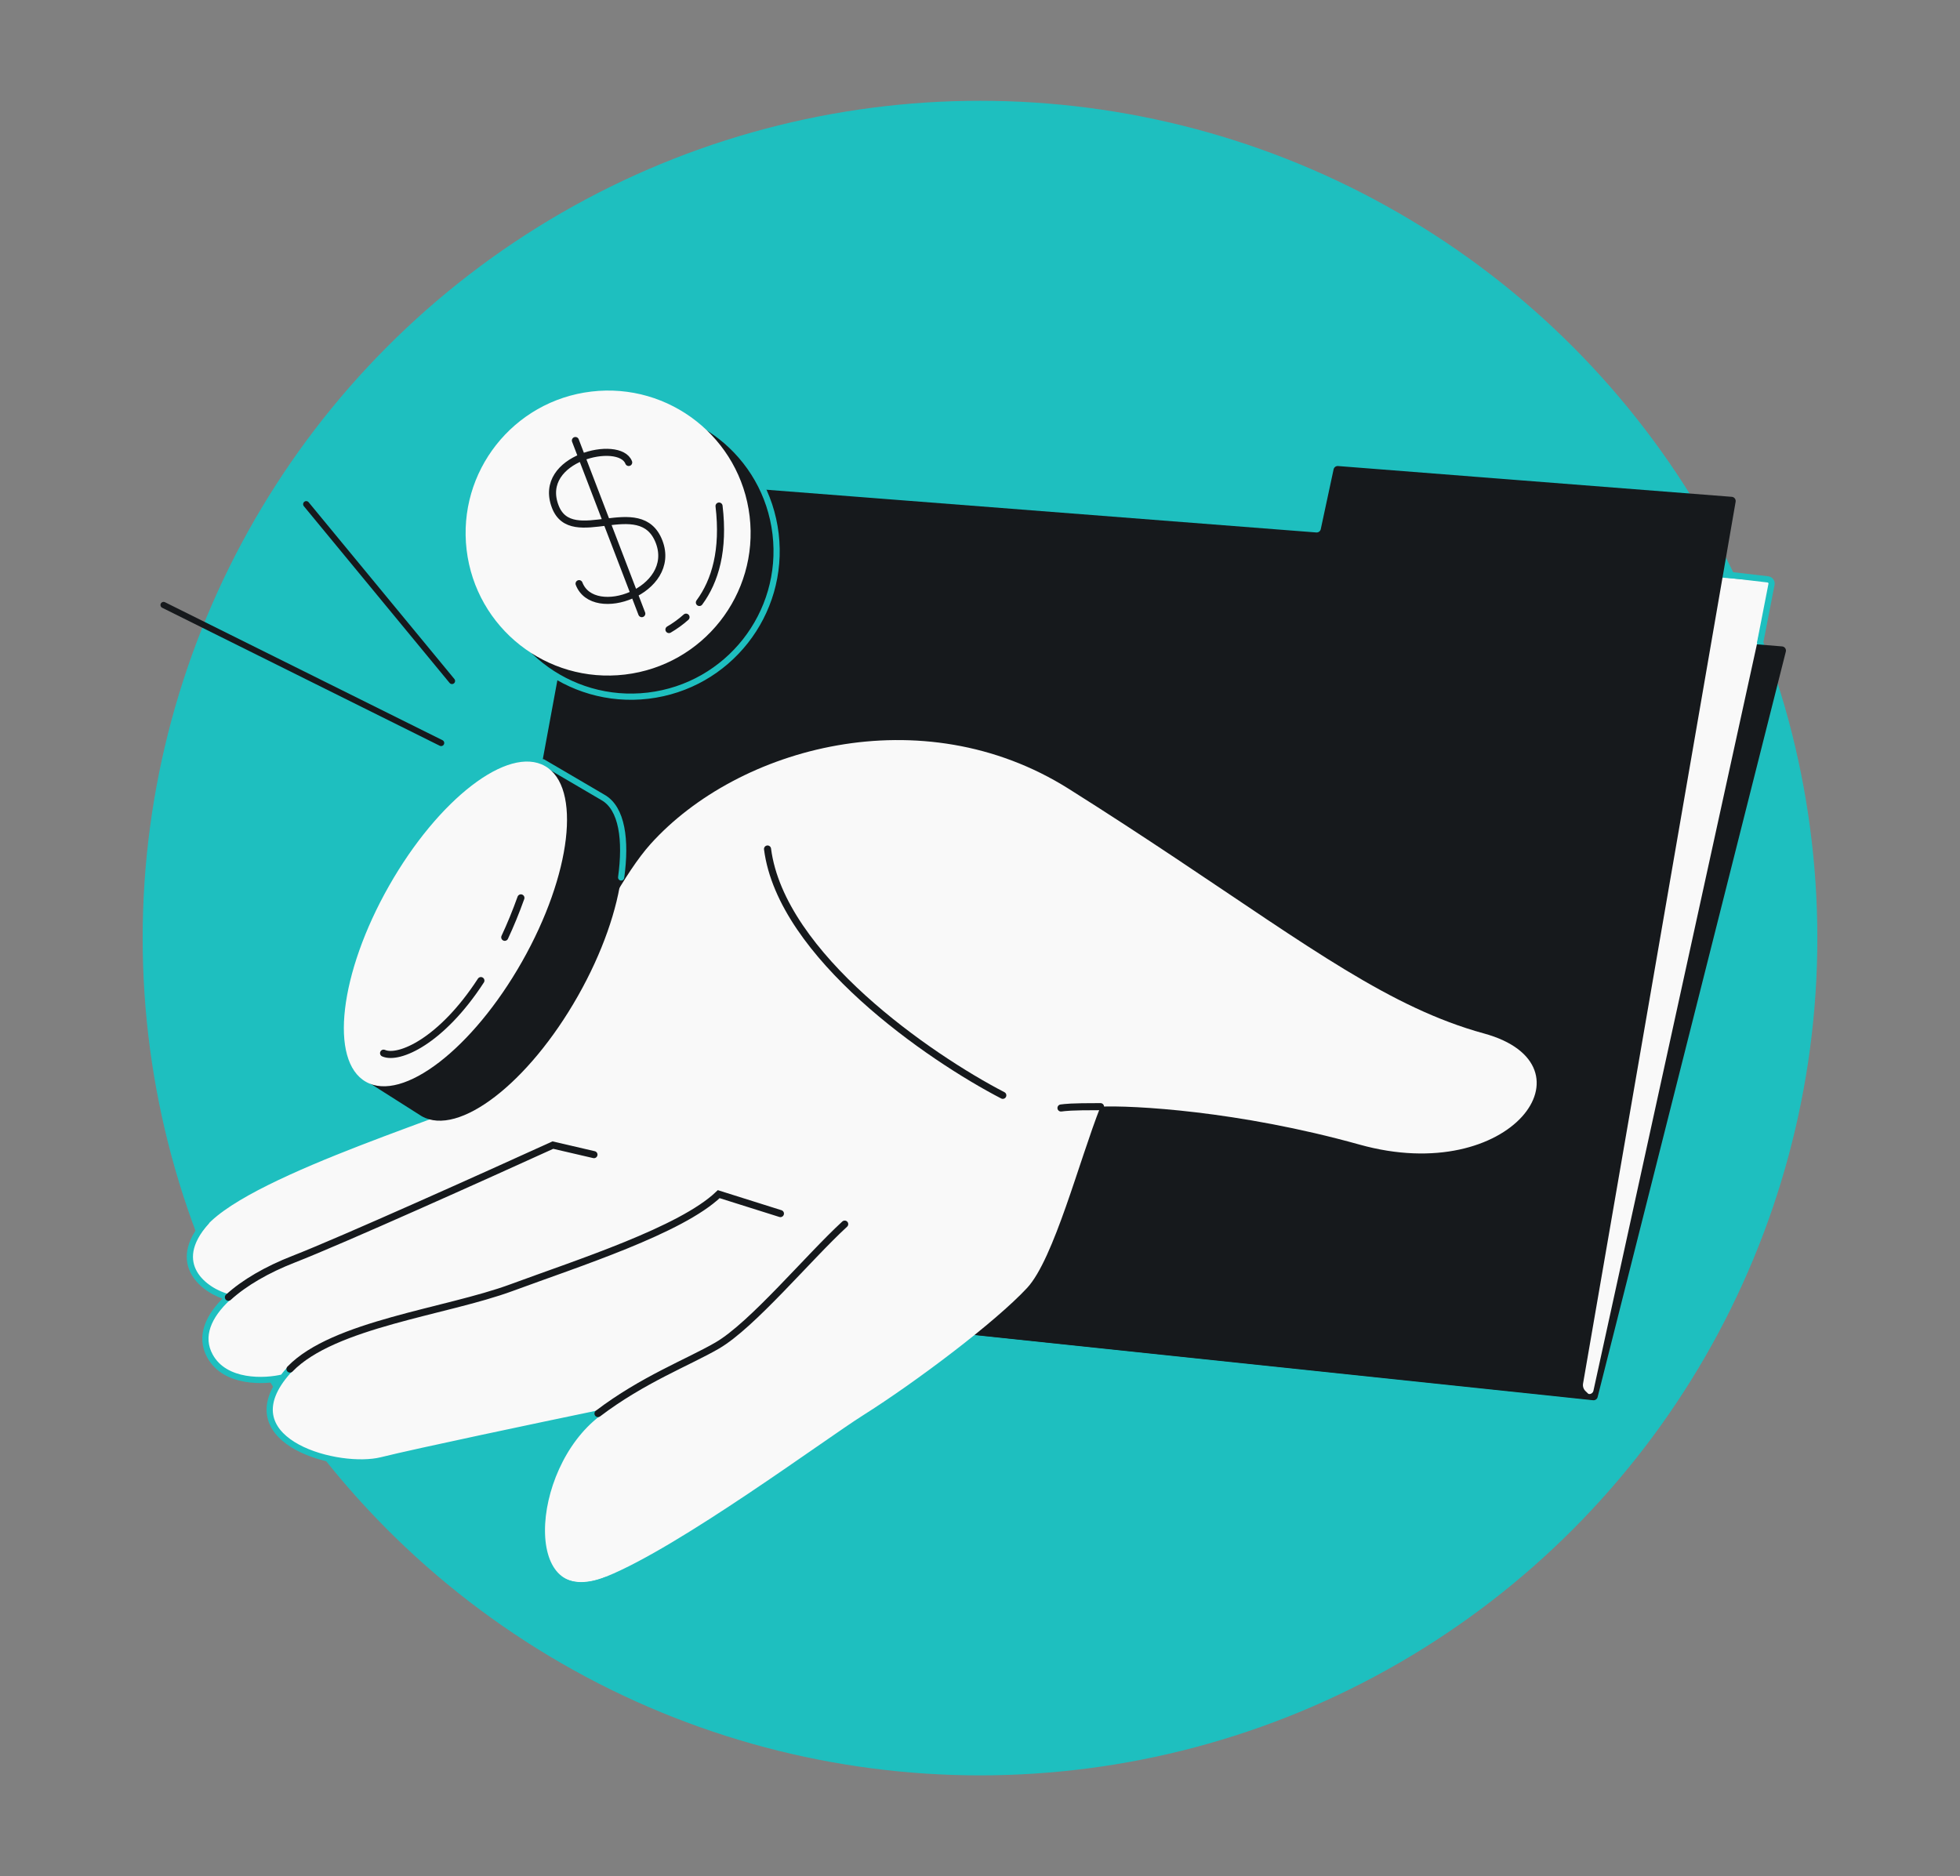 <svg width="632" height="605" viewBox="0 0 632 605" fill="none" xmlns="http://www.w3.org/2000/svg">
<rect x="0" y="0" width="632" height="605" fill="#808080" stroke="none"/>
<g clip-path="url(#clip0_2117_152)">
<circle cx="316" cy="302.5" r="270" fill="#1EBFBF"/>
<path d="M148.895 413.072L513.694 451.532C514.365 451.603 514.986 451.169 515.151 450.515L575.838 210.128C576.043 209.315 575.469 208.512 574.633 208.444L201.608 177.979C200.931 177.924 200.318 178.377 200.173 179.041L148.895 413.072Z" fill="#16191C"/>
<path d="M149.035 411.228L512.335 449.53C513.022 449.603 513.654 449.147 513.802 448.471L570.606 189.069C570.781 188.267 570.209 187.494 569.391 187.427L196.352 156.961C195.66 156.904 195.036 157.38 194.908 158.063L147.844 409.63C147.698 410.408 148.247 411.145 149.035 411.228Z" fill="#F9F9F9"/>
<path d="M567.5 207.5L571.22 188.437C571.371 187.662 570.83 186.922 570.046 186.83L556.062 185.195" stroke="#1EBFBF" stroke-width="2"/>
<path d="M559.652 161.794L510.454 446.167C510.301 447.052 510.596 447.955 511.241 448.58L514.198 451.44L148.9 413.071L145.271 408.752C145.01 408.442 144.902 408.031 144.976 407.633L191.636 154.833C191.762 154.151 192.383 153.673 193.075 153.727L424.448 171.704C425.125 171.756 425.737 171.3 425.879 170.636L430.017 151.351C430.159 150.686 430.771 150.23 431.449 150.283L558.421 160.21C559.218 160.272 559.788 161.006 559.652 161.794Z" fill="#16191C"/>
<path d="M438.394 369.101C487.436 382.796 515.584 343.408 478.475 333.252C448.53 325.057 422.262 305.49 378.908 276.63C368.535 269.725 357.185 262.288 344.572 254.347C297.292 224.582 237.976 240.866 209.773 272.17C193.408 290.334 171.935 344.957 161.71 351.504C151.485 358.05 81.897 378.12 66.572 395.306C54.311 409.055 66.18 416.38 73.646 418.323C67.075 424.338 64.269 431.037 67.711 437.285C72.608 446.174 85.413 445.588 91.203 444.184C75.035 465.254 109.36 474.277 123.021 470.884C134.408 468.056 174.296 459.664 192.817 455.821C169.403 473.615 167.154 519.842 195.547 508.375C219.25 498.802 265.887 464.212 278.237 456.424C295.427 445.583 321.05 426.247 331.202 415.303C339.828 406.005 348.033 374.125 354.855 356.86C364.889 356.4 399.161 358.145 438.394 369.101Z" fill="#F9F9F9"/>
<path d="M195.5 509.5C167.106 520.967 169.403 473.615 192.817 455.821M231.246 433.9C221.884 439.327 207.264 444.842 192.817 455.821M192.817 455.821C174.297 459.664 134.408 468.056 123.021 470.884C109.36 474.277 75.035 465.254 91.203 444.184M93.507 441.472C92.647 442.397 91.881 443.301 91.203 444.184M91.203 444.184C85.413 445.588 72.608 446.174 67.711 437.285C64.269 431.037 67.075 424.338 73.646 418.323M94.676 406.052C86.164 409.37 78.763 413.639 73.646 418.323M73.646 418.323C66.18 416.38 54.24 407.749 66.5 394" stroke="#1EBFBF" stroke-width="2" stroke-linecap="round"/>
<path d="M354.856 356.861C344.829 356.852 343.646 357.121 342.11 357.293M272.372 394.736C260.677 405.485 242.571 427.335 231.247 433.9C221.885 439.328 207.265 444.843 192.818 455.822M93.507 441.473C107.558 426.946 143.773 423.045 164.971 415.216C186.169 407.386 219.633 396.714 231.753 385.078L251.647 391.343M73.647 418.324C78.764 413.64 86.164 409.371 94.676 406.052C110.231 399.988 156.892 378.996 178.278 369.258L191.522 372.336M323.352 353.208C299.916 341.066 251.932 308.179 247.489 273.776" stroke="#16191C" stroke-width="2.281" stroke-linecap="round"/>
<path d="M135.988 359.946C147.845 366.67 170.383 349.327 186.329 321.21C202.274 293.093 205.589 264.848 193.732 258.124L174.651 246.439L118.137 348.613L135.988 359.946Z" fill="#16191C"/>
<path d="M175.068 245.797L194.452 257.164C200.604 260.654 201.952 270.897 200.289 282.951" stroke="#1EBFBF" stroke-width="2" stroke-linecap="round"/>
<ellipse cx="146.855" cy="297.935" rx="24.68" ry="58.528" transform="rotate(29.558 146.855 297.935)" fill="#F9F9F9"/>
<path d="M123.683 339.609C128.571 341.768 142.306 335.832 155.064 316.206M167.965 289.536C166.321 294.132 164.573 298.363 162.755 302.251" stroke="#16191C" stroke-width="2.281" stroke-linecap="round"/>
<circle cx="203.468" cy="177.708" r="46.949" transform="rotate(-6.774 203.468 177.708)" fill="#16191C" stroke="#1EBFBF" stroke-width="2"/>
<circle cx="196.088" cy="171.895" r="45.949" transform="rotate(-6.774 196.088 171.895)" fill="#F9F9F9"/>
<path d="M202.72 149.13C199.794 141.501 173.018 147.651 179.042 163.358C184.377 177.27 206.506 159.003 212.529 174.71C218.553 190.417 191.369 200.327 186.722 188.21" stroke="#16191C" stroke-width="2.281" stroke-linecap="round"/>
<path d="M185.536 142.055L191.061 156.461L200.557 181.222L206.945 197.879" stroke="#16191C" stroke-width="2.281" stroke-linecap="round"/>
<path d="M231.855 163.184C233.539 177.36 230.63 187.348 225.514 194.284M215.701 203.012C217.63 201.884 219.485 200.559 221.211 199.013" stroke="#16191C" stroke-width="2.281" stroke-linecap="round"/>
<path d="M98.742 162.588L145.742 219.588M52.742 195.088L142.242 239.588" stroke="#16191C" stroke-width="2" stroke-linecap="round" stroke-linejoin="round"/>
</g>
<defs>
<clipPath id="clip0_2117_152">
<rect x="32" y="32.5" width="568" height="540" rx="48" fill="white"/>
</clipPath>
</defs>
</svg>

